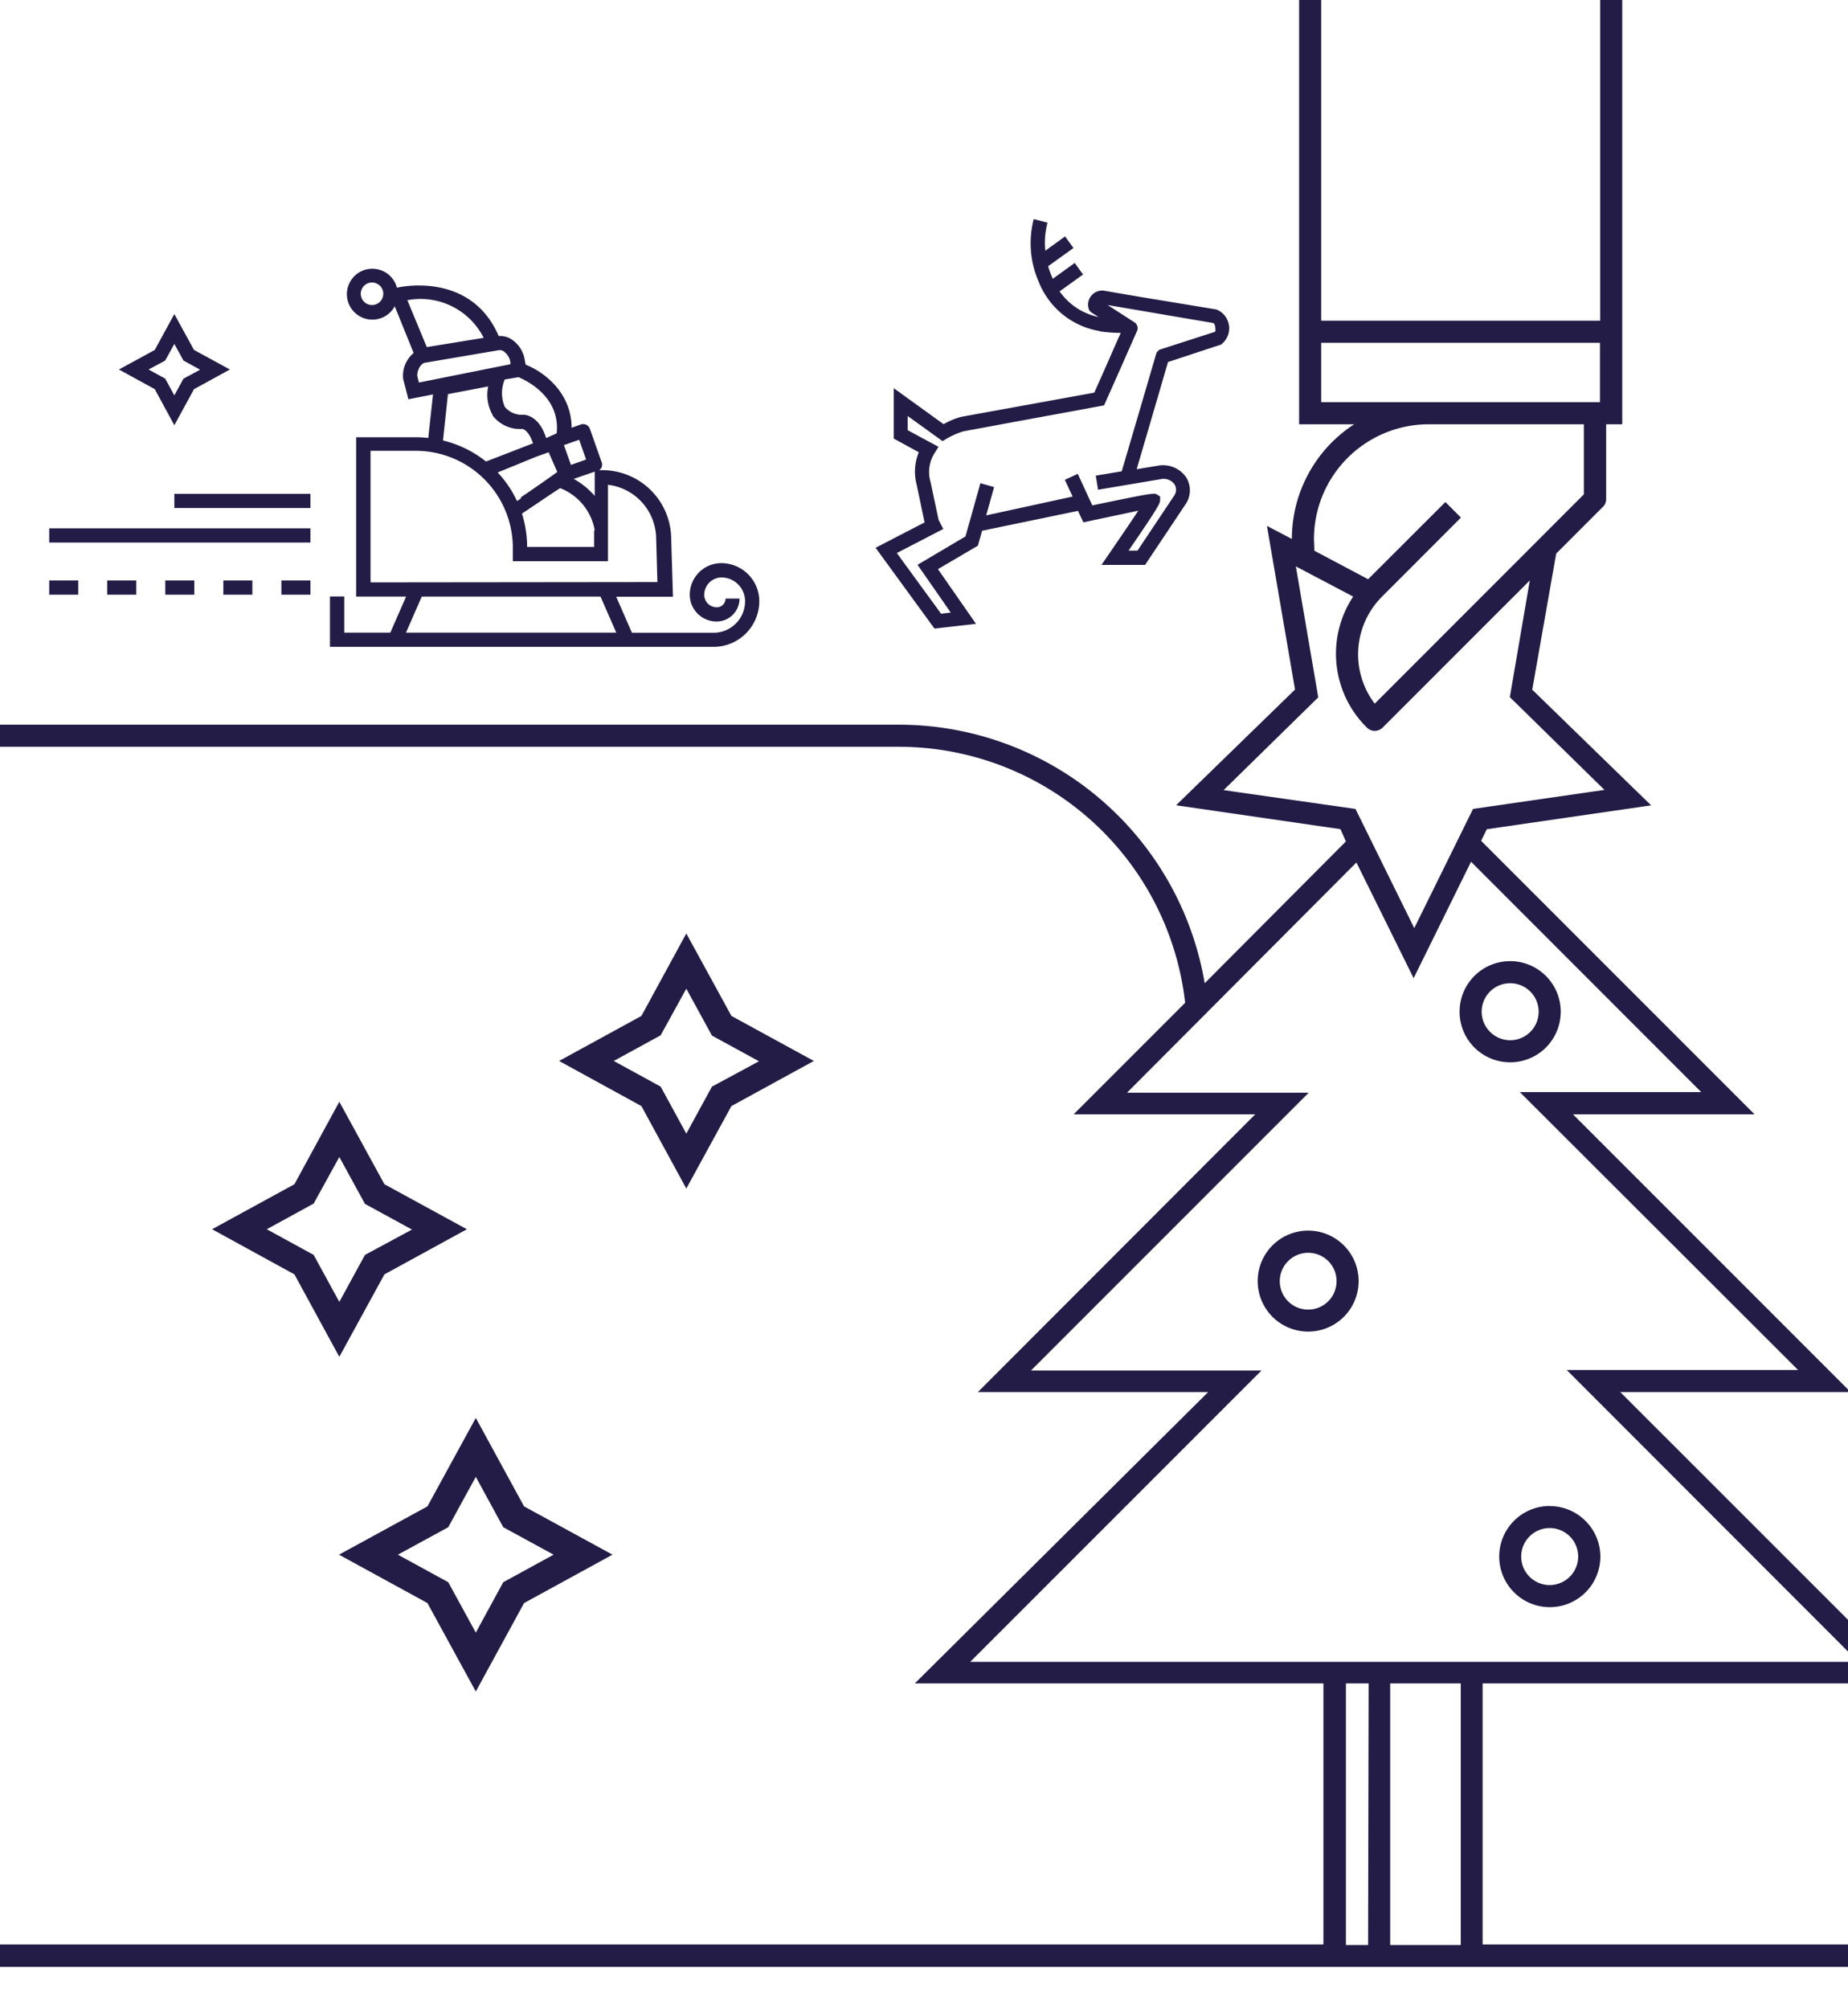 <svg id="Capa_1" data-name="Capa 1" xmlns="http://www.w3.org/2000/svg" xmlns:xlink="http://www.w3.org/1999/xlink" viewBox="0 0 175.75 191"><defs><style>.cls-1{fill:none;}.cls-2{clip-path:url(#clip-path);}.cls-3{fill:#221c46;}</style><clipPath id="clip-path"><rect class="cls-1" x="-192.75" y="-33" width="411" height="254" rx="30"/></clipPath></defs><g class="cls-2"><path class="cls-3" d="M42.63,145.2l2.62-4.79,2.61,4.79,4.79,2.61-4.79,2.62-2.61,4.79-2.62-4.79-4.79-2.62Zm2.62,15.62,4.59-8.41,8.41-4.6-8.41-4.59-4.59-8.41-4.6,8.41-8.41,4.59,8.41,4.6Z"/><path class="cls-3" d="M38.61,60.15l1.5-3.43h17l1.5,3.43Zm-3.37-4.78V42.86h4.34a9.24,9.24,0,0,1,9.19,9l0,1.5h9.05V46.09a5.2,5.2,0,0,1,4.58,5l.12,4.25Zm4.6-19-.15-.59c-.06-.52.32-1.23.71-1.29l7.07-1.2a.66.66,0,0,1,.49.16,1.54,1.54,0,0,1,.58,1l0,.18Zm-1.1-7.83A6.73,6.73,0,0,1,46,32.12L40.59,33Zm10.57,7.32c.79.33,4,1.89,3.63,5.34l-1,.45c-.67-2.15-2-2.22-2.17-2.22A2.08,2.08,0,0,1,48,38.67a3.37,3.37,0,0,1,0-2.59Zm.38,4.92h0m-2.87-1.31a3.29,3.29,0,0,0,2.87,1.31c.05,0,.6.15,1,1.37l-4.47,1.73a10.46,10.46,0,0,0-4.09-2l.47-4.41,3.83-.73a3.86,3.86,0,0,0,.44,2.75m2.69,7.89-.39.26a10.36,10.36,0,0,0-1.84-2.72L51,43.42,52.18,43,53,44.87c-.65.48-2.14,1.52-3.5,2.44m7,3.14V52H50.13v-.17a10.76,10.76,0,0,0-.49-3l.63-.42c1.39-.93,2.32-1.57,3-2a5.28,5.28,0,0,1,3.29,4m-2.9-8.1,1.42-.5.66,1.88-1.44.51-.67-1.88Zm2.9,2.53v2.31a7.39,7.39,0,0,0-2-1.62ZM35.38,29a1.07,1.07,0,1,1,1.07-1.07A1.07,1.07,0,0,1,35.38,29M72.21,57.16a3.62,3.62,0,0,0-3.61-3.62,3,3,0,0,0-3,3,2.55,2.55,0,0,0,2.55,2.55,2.18,2.18,0,0,0,2.18-2.18H69a.83.83,0,0,1-.83.83,1.2,1.2,0,0,1-1.2-1.2A1.67,1.67,0,0,1,68.6,54.9a2.26,2.26,0,0,1,2.26,2.26,3,3,0,0,1-3,3H60.1l-1.5-3.43H64l-.17-5.64a6.56,6.56,0,0,0-6.57-6.39h-.27a.7.7,0,0,0,.22-.26.67.67,0,0,0,0-.52l-1.11-3.15a.68.68,0,0,0-.87-.41l-.87.31c0-3.28-2.55-5.28-4.37-6l-.08-.41a2.87,2.87,0,0,0-1.1-1.88,2,2,0,0,0-1.38-.43c-2.56-5.92-8.84-4.78-9.68-4.6a2.42,2.42,0,1,0-.21,1.77l1.8,4.44a2.82,2.82,0,0,0-1,2.46l.5,1.94,2.34-.46-.45,4.14a11.11,11.11,0,0,0-1.16-.07h-5.7V56.72h4.75l-1.5,3.43H32.74V56.71H31.38V61.5H67.87a4.35,4.35,0,0,0,4.34-4.34"/><rect class="cls-3" x="16.58" y="46.95" width="12.94" height="1.35"/><rect class="cls-3" x="4.68" y="50.23" width="24.84" height="1.35"/><path class="cls-3" d="M15.71,34.28l.87-1.58.87,1.58,1.58.87L17.45,36l-.87,1.59L15.71,36l-1.58-.87Zm.87,6.15L18.45,37l3.41-1.87-3.41-1.86-1.87-3.41-1.86,3.41-3.41,1.86L14.72,37Z"/><path class="cls-3" d="M140.91,96.19a2.71,2.71,0,1,1,2.71,2.71,2.72,2.72,0,0,1-2.71-2.71m7.52,0a4.81,4.81,0,1,0-4.81,4.81,4.81,4.81,0,0,0,4.81-4.81"/><path class="cls-3" d="M147.38,150.7a2.71,2.71,0,1,1,2.71-2.71,2.72,2.72,0,0,1-2.71,2.71m0-7.52A4.81,4.81,0,1,0,152.2,148a4.82,4.82,0,0,0-4.82-4.81"/><rect class="cls-3" x="21.24" y="55.19" width="2.76" height="1.35"/><rect class="cls-3" x="26.76" y="55.19" width="2.76" height="1.35"/><rect class="cls-3" x="15.72" y="55.19" width="2.76" height="1.35"/><rect class="cls-3" x="4.68" y="55.19" width="2.76" height="1.35"/><rect class="cls-3" x="10.2" y="55.19" width="2.76" height="1.35"/><path class="cls-3" d="M67.71,103.31l-2.44,4.47-2.44-4.47-4.46-2.44,4.46-2.44L65.27,94l2.44,4.46,4.47,2.44ZM65.27,88.75,61,96.59l-7.83,4.28L61,105.16,65.27,113l4.29-7.84,7.84-4.29-7.84-4.28Z"/><path class="cls-3" d="M34.71,119.31l-2.44,4.47-2.44-4.47-4.46-2.44,4.46-2.44L32.27,110l2.44,4.46,4.47,2.44Zm-2.44-14.56L28,112.59l-7.83,4.28L28,121.16,32.27,129l4.29-7.84,7.84-4.29-7.84-4.28Z"/><path class="cls-3" d="M115.43,30.72a.72.72,0,0,1,.14.4.88.88,0,0,1,0,.42l-5.18,1.67a.66.66,0,0,0-.44.45l-1.36,4.65h0l-1.91,6.5-2.47.41.22,1.34,5.94-1a1.28,1.28,0,0,1,1.33.49,1,1,0,0,1-.07,1.13l-3.45,5.17h-.85c3.06-4.45,3-4.53,3-4.87l0-.28-.24-.15c-.3-.21-.33-.22-6.21,1l-1.38-3-1.23.57.74,1.59L93.79,49l.75-2.69-1.3-.37L91.82,51l-4.56,2.7,3.16,4.54-.92.11-4.21-5.77,4.42-2.29-.45-.87-.76-3.59a3.34,3.34,0,0,1,.37-2.73l.38-.62-2.93-1.58V39.55l3.32,2.39.38-.23A7.4,7.4,0,0,1,91.65,41L105,38.54l1.18-2.65,1.41-3.19.54-1.22a.66.66,0,0,0-.25-.84L105.34,29Zm-10.84.78a13.44,13.44,0,0,0,2,.15h0l-.23.5-1.21,2.75-1.08,2.43-12.66,2.3a6.92,6.92,0,0,0-1.67.7L85,36.91V41.7L87.38,43a4.83,4.83,0,0,0-.2,3.09l.75,3.58-4.66,2.41,5.6,7.68,3.95-.45-3.62-5.2L93,51.88l.4-1.42,9.12-1.89.51,1.09.53-.11c1.39-.3,3.37-.71,4.7-1-.7,1.06-1.78,2.64-2.78,4.1l-.73,1.06h4.15L112.71,48a2.34,2.34,0,0,0,.09-2.63,2.67,2.67,0,0,0-2.7-1.09l-2,.33,2.13-7.27.85-2.92L116,32.8l.06,0a1.92,1.92,0,0,0-.39-3.38l-7.22-1.19-3.33-.57a1.34,1.34,0,0,0-1.58,1.7.7.7,0,0,0,.29.37l.65.41a6,6,0,0,1-3.71-2.44L103,26.1l-.79-1.1-2.08,1.5a1.63,1.63,0,0,1-.09-.19,8.72,8.72,0,0,1-.36-1l2.41-1.73-.8-1.1-1.88,1.36a7.52,7.52,0,0,1,.21-2.67l-1.31-.34a9.16,9.16,0,0,0,.49,6,7.57,7.57,0,0,0,5.81,4.65"/><path class="cls-3" d="M124.42,119.11a2.7,2.7,0,1,0,2.69,2.69,2.69,2.69,0,0,0-2.69-2.69m0,7.49a4.8,4.8,0,1,1,4.79-4.8,4.8,4.8,0,0,1-4.79,4.8"/><path class="cls-3" d="M184.2,184.87H141V160.05H181.8l-27.71-27.7H176l-26.41-26.41h17.27l-26-26,.54-1.1,15.63-2.27-11.31-11L148,52.63l4.44-4.44a1,1,0,0,0,.31-.74V40.34h1.53V-26.89h-2.1V30.49H125.65V-26.89h-2.1V40.34h5.23a13,13,0,0,0-5.92,10.9h0L120.49,50l2.67,15.56-11.31,11,15.63,2.27L128,80,114.57,93.48A29.51,29.51,0,0,0,85.46,68.9H-170.33V71H85.46a27.41,27.41,0,0,1,27.25,24.34l-10.6,10.6h17.27L93,132.35H114.9L87,160.05h38.86v24.82H-170.33V187H184.2ZM125.65,38.24V32.59h26.51v5.65Zm-.69,13a10.92,10.92,0,0,1,10.76-10.9h14.91V47L130.74,66.9a7.75,7.75,0,0,1,.7-10.18l7.5-7.51-1.48-1.48-7.35,7.34L125,52.36Zm-8.59,23.88,9-8.82-2.13-12.45,5.45,2.87A9.85,9.85,0,0,0,130,69.18a1.07,1.07,0,0,0,.74.31,1.1,1.1,0,0,0,.75-.31l14-14-1.9,11.1,9,8.82-12.5,1.81-5.59,11.33-5.59-11.33ZM92.27,158l27.7-27.7H98.05l26.41-26.41H107.18L129,82l5.44,11,5.46-11.07,21.89,21.9H144.54L171,130.25H149L176.73,158Zm37.84,26.92H128V160.05h2.16Zm8.81,0h-6.71V160.05h6.71Z"/></g></svg>